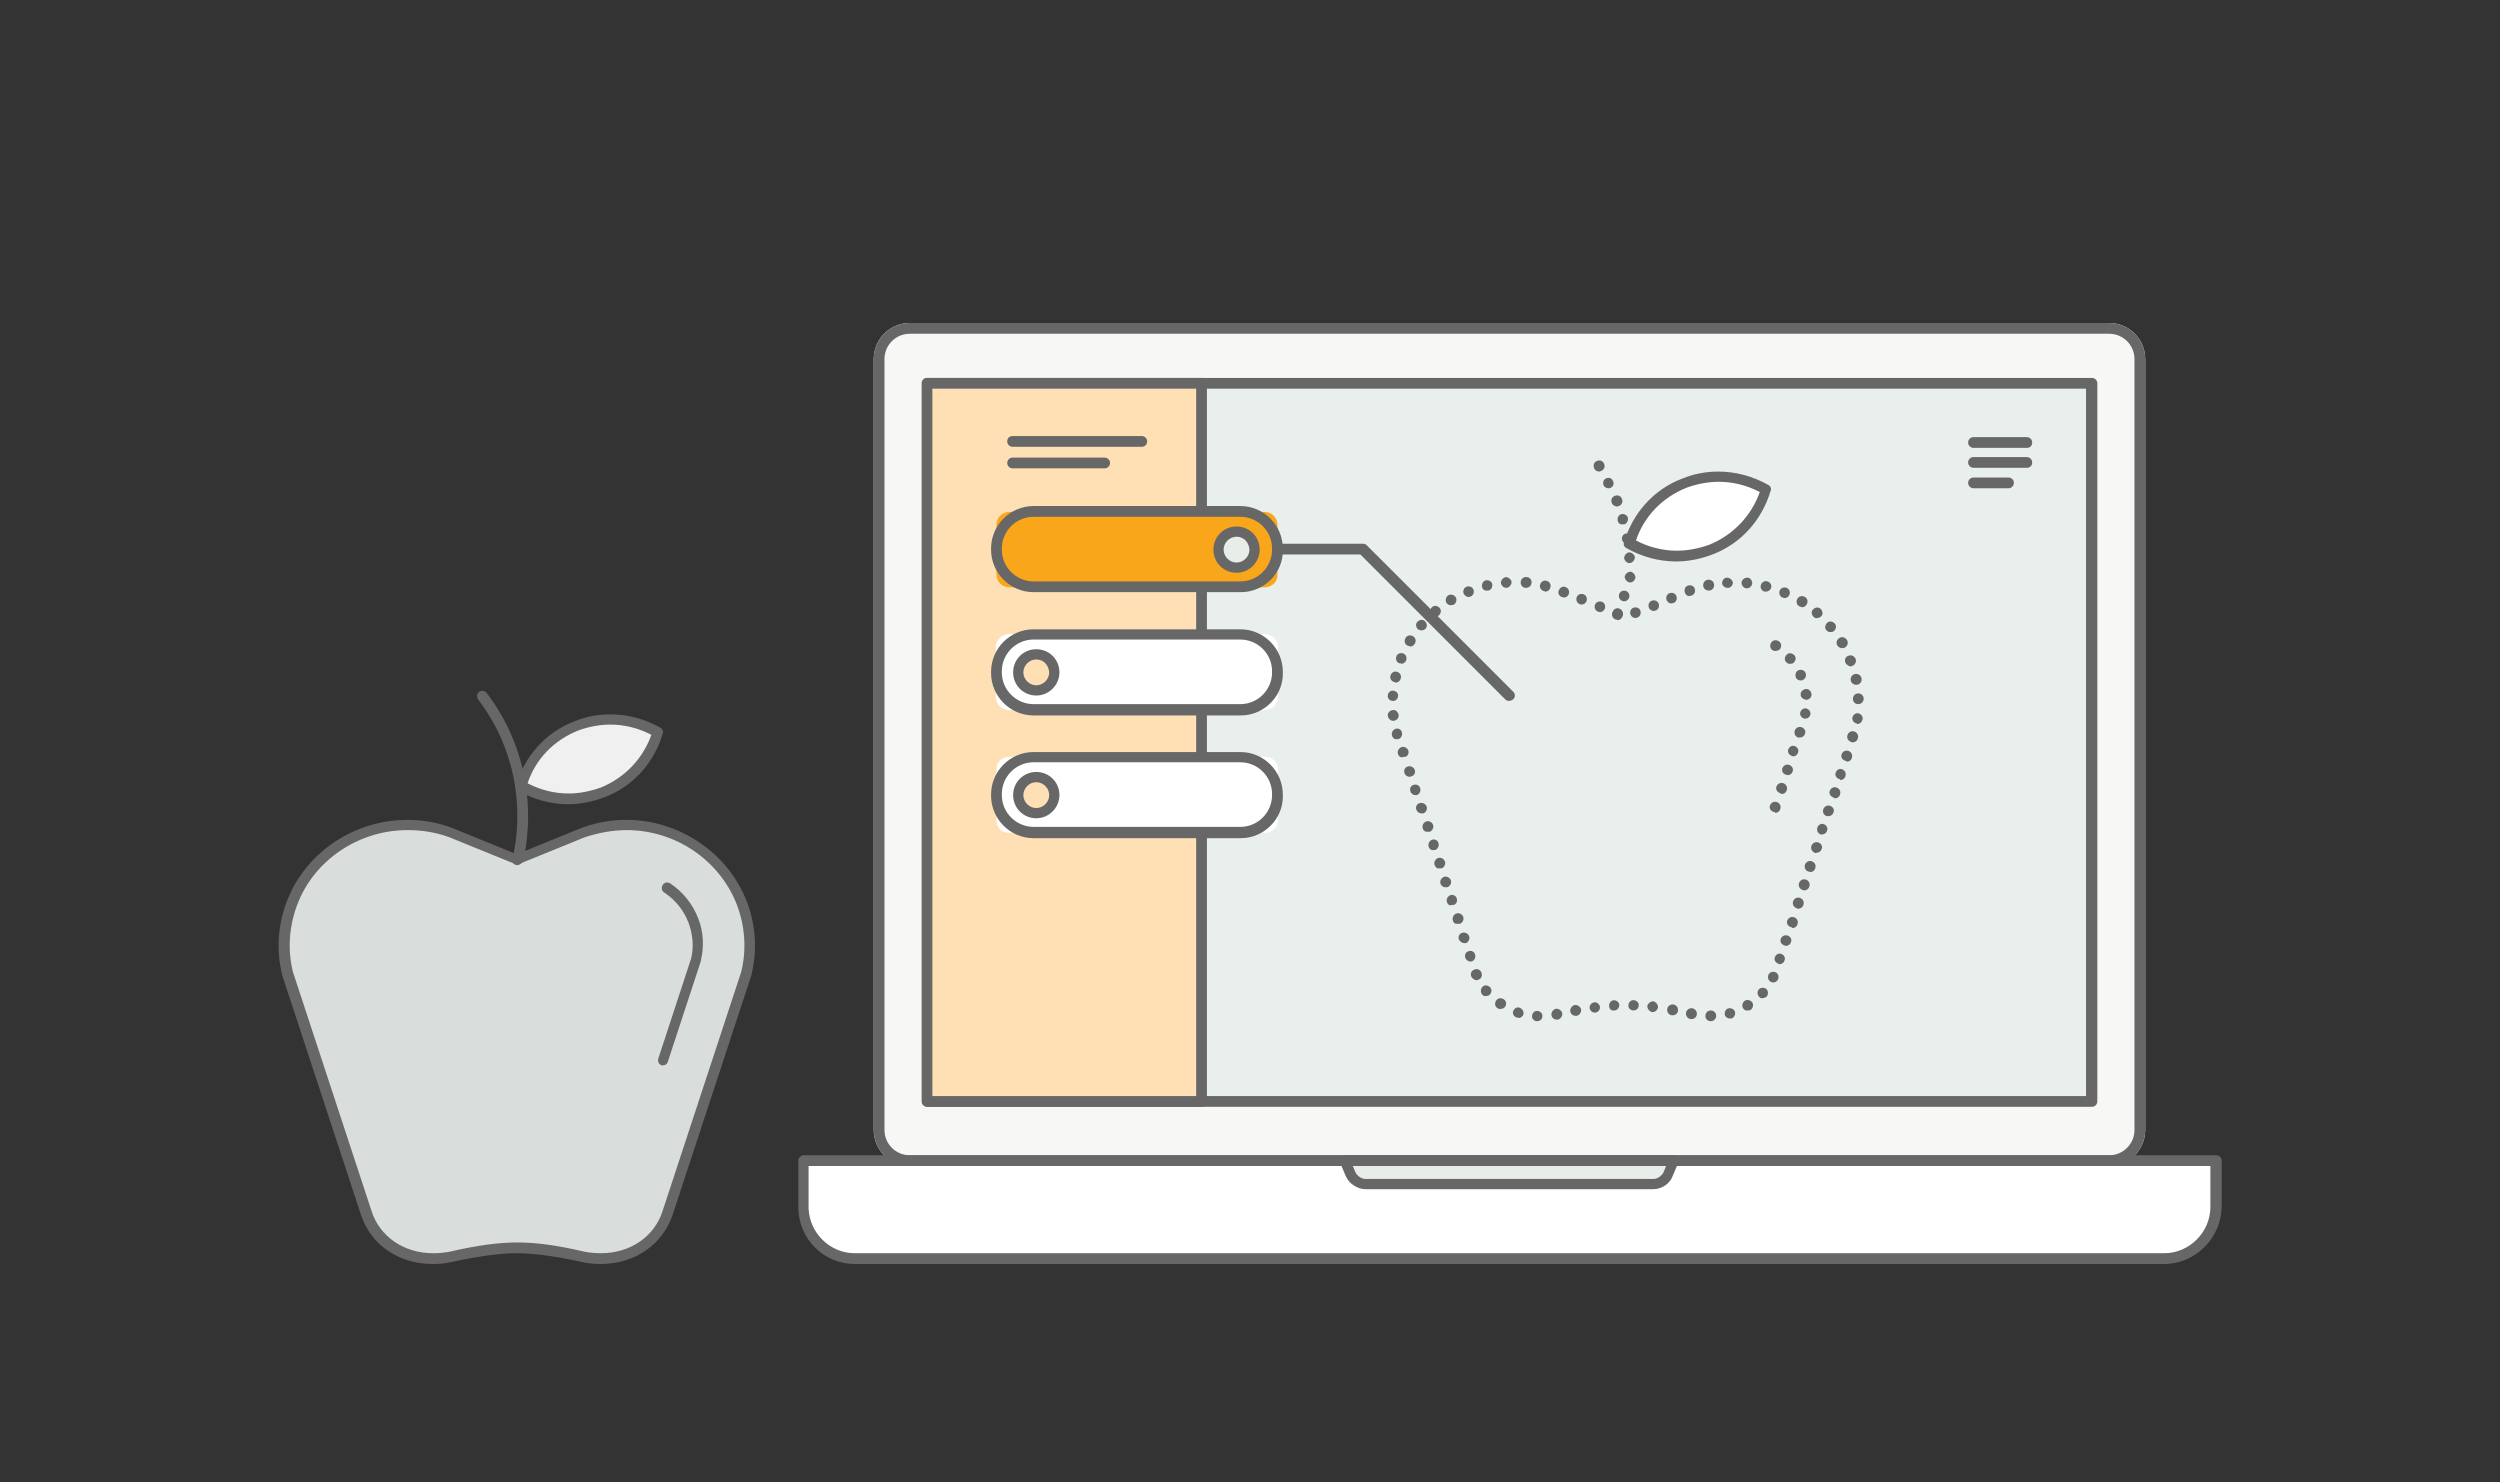 <?xml version="1.0" encoding="UTF-8"?> <!-- Generator: Adobe Illustrator 18.1.1, SVG Export Plug-In . SVG Version: 6.00 Build 0) --> <svg xmlns="http://www.w3.org/2000/svg" xmlns:xlink="http://www.w3.org/1999/xlink" id="Layer_1" x="0px" y="0px" viewBox="0 0 464.4 275.3" xml:space="preserve"><rect x="0" y="0" width="464.4" height="275.3" fill="#333333" stroke="none"/> <g> <g> <g> <g> <path fill="#F7F8F6" d="M391.8,216.6H169c-3.7,0-6.7-3-6.7-6.7V66.7c0-3.7,3-6.7,6.7-6.7h222.8c3.7,0,6.7,3,6.7,6.7v143.2 C398.5,213.6,395.5,216.6,391.8,216.6z"></path> </g> <path fill="#676767" d="M391.8,216.6H169c-3.7,0-6.7-3-6.7-6.7V66.7c0-3.7,3-6.7,6.7-6.7h222.8c3.7,0,6.7,3,6.7,6.7v143.2 C398.5,213.6,395.5,216.6,391.8,216.6z M169,62c-2.6,0-4.7,2.1-4.7,4.7v143.2c0,2.6,2.1,4.7,4.7,4.7h222.8c2.6,0,4.7-2.1,4.7-4.7 V66.7c0-2.6-2.1-4.7-4.7-4.7H169z"></path> </g> <g> <path fill="#FFFFFF" d="M149.2,215.6l0,9c0.2,5.1,4.4,9.2,9.6,9.2H402c5.3,0,9.6-4.3,9.6-9.6v-8.6H149.2z"></path> <path fill="#676767" d="M402,234.8H158.8c-5.7,0-10.3-4.5-10.5-10.2c0,0,0,0,0,0l0-9c0-0.3,0.1-0.5,0.3-0.7 c0.2-0.2,0.4-0.3,0.7-0.3h262.4c0.5,0,1,0.4,1,1v8.6C412.6,230,407.8,234.8,402,234.8z M150.2,224.5c0.2,4.6,4,8.3,8.6,8.3H402 c4.7,0,8.6-3.9,8.6-8.6v-7.6H150.2L150.2,224.5z"></path> </g> <g> <g> <path fill="#E8EDE9" d="M310.9,215.6l-1.1,2.6c-0.4,1-1.6,1.8-2.7,1.8h-53.6c-1.1,0-2.3-0.8-2.7-1.8l-1.1-2.6L310.9,215.6z"></path> <path fill="#676767" d="M307.2,220.9h-53.6c-1.4,0-3-1-3.6-2.4l-1.1-2.6c-0.1-0.3-0.1-0.7,0.1-0.9s0.5-0.4,0.8-0.4l61.1,0 c0.3,0,0.6,0.2,0.8,0.4s0.2,0.6,0.1,0.9l-1.1,2.6C310.2,219.9,308.6,220.9,307.2,220.9z M251.3,216.6l0.5,1.2 c0.3,0.6,1.1,1.2,1.8,1.2h53.6c0.7,0,1.5-0.6,1.8-1.2l0.5-1.2L251.3,216.6z"></path> </g> </g> <g> <g> <g> <rect x="172.3" y="71.2" fill="#E9EFED" width="216.3" height="133.4"></rect> <path fill="#676767" d="M388.6,205.6H172.3c-0.5,0-1-0.4-1-1V71.2c0-0.5,0.4-1,1-1h216.3c0.5,0,1,0.4,1,1v133.4 C389.6,205.2,389.1,205.6,388.6,205.6z M173.2,203.6h214.3V72.2H173.2V203.6z"></path> </g> </g> <g> <path opacity="0" fill="#FFFFFF" d="M343.7,122.7c-4.4-11.5-17.6-17.4-29.5-13.1l-12.3,5l-12.3-5c-11.9-4.3-25,1.6-29.5,13.1 c-1.7,4.3-1.9,8.8-0.8,13l14.6,44.5c2,6.5,9,9.7,15.8,8.2c5.9-1.3,9.5-1.6,12.2-1.6c2.7,0,6.3,0.3,12.2,1.6 c6.8,1.5,13.8-1.7,15.8-8.2l14.6-44.5C345.6,131.5,345.4,127,343.7,122.7z"></path> <g> <path fill="#676767" d="M316.8,188.7c0-0.5,0.4-1,1-1l0,0c0.5,0,1,0.4,1,1l0,0c0,0.5-0.4,1-1,1l0,0c0,0,0,0,0,0l0,0 C317.2,189.7,316.8,189.3,316.8,188.7z M285.5,189.7c-0.5,0-1-0.5-0.9-1l0,0c0-0.5,0.5-1,1-0.9l0,0c0.5,0,1,0.5,0.9,1l0,0 C286.5,189.3,286.1,189.7,285.5,189.7L285.5,189.7C285.6,189.7,285.5,189.7,285.5,189.7z M288.2,188.6 c-0.1-0.5,0.3-1.1,0.8-1.2l0,0c0.5-0.1,1.1,0.3,1.2,0.8l0,0c0.1,0.5-0.3,1.1-0.8,1.2l0,0c-0.1,0-0.1,0-0.2,0l0,0 C288.7,189.4,288.3,189.1,288.2,188.6z M314,189.3L314,189.3c-0.5-0.1-0.9-0.6-0.8-1.2l0,0c0.1-0.5,0.6-0.9,1.2-0.8l0,0l0,0 l0,0c0.5,0.1,0.9,0.6,0.8,1.2l0,0c-0.1,0.5-0.5,0.8-1,0.8l0,0C314.1,189.3,314,189.3,314,189.3z M320.4,188.5 c-0.1-0.5,0.2-1.1,0.7-1.2l0,0c0.5-0.1,1.1,0.2,1.2,0.7l0,0c0.1,0.5-0.2,1.1-0.7,1.2l0,0c-0.1,0-0.2,0-0.3,0l0,0 C320.9,189.2,320.5,188.9,320.4,188.5z M281.7,189c-0.5-0.2-0.8-0.7-0.6-1.2l0,0c0.2-0.5,0.7-0.8,1.2-0.6l0,0l0,0l0,0 c0.5,0.2,0.8,0.7,0.7,1.2l0,0c-0.1,0.4-0.5,0.7-0.9,0.7l0,0C281.9,189,281.8,189,281.7,189z M291.7,187.9 c-0.1-0.5,0.3-1.1,0.8-1.2l0,0c0,0,0,0,0,0l0,0c0.5-0.1,1.1,0.3,1.2,0.8l0,0c0.1,0.5-0.3,1.1-0.8,1.2l0,0c-0.1,0-0.1,0-0.2,0 l0,0C292.2,188.7,291.8,188.4,291.7,187.9z M310.5,188.6L310.5,188.6c-0.5-0.1-0.9-0.6-0.8-1.2l0,0c0.1-0.5,0.6-0.9,1.2-0.8 l0,0c0.5,0.1,0.9,0.6,0.8,1.2l0,0c-0.1,0.5-0.5,0.8-1,0.8l0,0C310.6,188.6,310.5,188.6,310.5,188.6z M295.3,187.3 c-0.1-0.5,0.3-1,0.8-1.1l0,0c0.5-0.1,1,0.3,1.1,0.8l0,0c0.1,0.5-0.3,1-0.8,1.1l0,0c0,0-0.1,0-0.1,0l0,0 C295.8,188.1,295.4,187.8,295.3,187.3z M306.9,188c-0.5-0.1-0.9-0.6-0.9-1.1l0,0c0.1-0.5,0.6-0.9,1.1-0.9l0,0 c0.5,0.1,0.9,0.6,0.9,1.1l0,0c-0.1,0.5-0.5,0.9-1,0.9l0,0C307,188.1,307,188.1,306.9,188z M323.8,187.3 c-0.3-0.5-0.1-1.1,0.3-1.4l0,0c0.5-0.3,1.1-0.1,1.4,0.3l0,0c0.3,0.5,0.1,1.1-0.3,1.4h0c-0.2,0.1-0.3,0.1-0.5,0.1l0,0 C324.3,187.8,324,187.6,323.8,187.3z M298.9,186.8c0-0.5,0.4-1,0.9-1l0,0c0.5,0,1,0.4,1,0.9l0,0c0,0.5-0.4,1-0.9,1l0,0 c0,0,0,0-0.1,0l0,0C299.3,187.8,298.9,187.4,298.9,186.8z M303.4,187.7c-0.5,0-1-0.5-0.9-1l0,0c0-0.5,0.5-1,1-0.9l0,0 c0.5,0,1,0.5,0.9,1l0,0C304.4,187.3,304,187.7,303.4,187.7L303.4,187.7C303.5,187.7,303.4,187.7,303.4,187.7z M278.2,187.3 c-0.5-0.3-0.6-0.9-0.3-1.4l0,0c0.3-0.5,0.9-0.6,1.4-0.3l0,0c0.5,0.3,0.6,0.9,0.3,1.4l0,0c-0.2,0.3-0.5,0.4-0.8,0.4l0,0 C278.6,187.5,278.4,187.4,278.2,187.3z M326.8,185.2c-0.4-0.4-0.4-1-0.1-1.4l0,0c0.4-0.4,1-0.4,1.4-0.1l0,0 c0.4,0.4,0.4,1,0.1,1.4l0,0c-0.2,0.2-0.5,0.3-0.7,0.3l0,0C327.2,185.5,327,185.4,326.8,185.2z M275.3,184.7 c-0.3-0.4-0.3-1,0.1-1.4l0,0c0.4-0.4,1-0.3,1.4,0.1l0,0c0.4,0.4,0.3,1-0.1,1.4l0,0c-0.2,0.2-0.4,0.2-0.6,0.2l0,0 C275.8,185.1,275.5,185,275.3,184.7z M329,182.4c-0.5-0.2-0.7-0.8-0.5-1.3l0,0c0.2-0.5,0.8-0.7,1.3-0.5l0,0 c0.5,0.2,0.7,0.8,0.5,1.3l0,0c-0.2,0.4-0.5,0.6-0.9,0.6l0,0C329.3,182.5,329.1,182.5,329,182.4z M273.3,181.4L273.3,181.4 c-0.2-0.5,0-1.1,0.6-1.3l0,0c0.5-0.2,1.1,0,1.3,0.6l0,0l0,0l0,0c0.2,0.5,0,1.1-0.6,1.3l0,0c-0.1,0-0.2,0.1-0.4,0.1l0,0 C273.9,182,273.5,181.8,273.3,181.4z M330.3,179c-0.5-0.2-0.8-0.7-0.6-1.2l0,0c0.2-0.5,0.7-0.8,1.2-0.6l0,0 c0.5,0.2,0.8,0.7,0.6,1.2l0,0c-0.1,0.4-0.5,0.7-0.9,0.7l0,0C330.5,179.1,330.4,179.1,330.3,179z M272.2,177.9 c-0.2-0.5,0.1-1.1,0.6-1.2l0,0c0.5-0.2,1.1,0.1,1.2,0.6l0,0c0.2,0.5-0.1,1.1-0.6,1.3l0,0c-0.1,0-0.2,0-0.3,0l0,0 C272.7,178.6,272.3,178.3,272.2,177.9z M331.4,175.6c-0.5-0.2-0.8-0.7-0.6-1.2l0,0c0.2-0.5,0.7-0.8,1.3-0.6l0,0 c0.5,0.2,0.8,0.7,0.6,1.2l0,0c-0.1,0.4-0.5,0.7-0.9,0.7l0,0C331.6,175.7,331.5,175.6,331.4,175.6z M271,174.5 c-0.2-0.5,0.1-1.1,0.6-1.2l0,0c0.5-0.2,1.1,0.1,1.3,0.6l0,0c0.2,0.5-0.1,1.1-0.6,1.3l0,0c-0.1,0-0.2,0-0.3,0l0,0 C271.6,175.2,271.2,174.9,271,174.5z M332.6,172.2c-0.5-0.2-0.8-0.7-0.6-1.2l0,0c0.2-0.5,0.7-0.8,1.3-0.6l0,0 c0.5,0.2,0.8,0.7,0.6,1.3l0,0c-0.1,0.4-0.5,0.7-0.9,0.7l0,0C332.8,172.2,332.7,172.2,332.6,172.2z M269.9,171 c-0.2-0.5,0.1-1.1,0.6-1.3l0,0c0.5-0.2,1.1,0.1,1.3,0.6l0,0c0.2,0.5-0.1,1.1-0.6,1.3l0,0c-0.1,0-0.2,0-0.3,0l0,0 C270.4,171.7,270,171.5,269.9,171z M333.7,168.7c-0.5-0.2-0.8-0.7-0.6-1.3l0,0c0.2-0.5,0.7-0.8,1.3-0.6l0,0 c0.5,0.2,0.8,0.7,0.6,1.3l0,0c-0.1,0.4-0.5,0.7-0.9,0.7l0,0C333.9,168.8,333.8,168.8,333.7,168.7z M268.8,167.6 c-0.2-0.5,0.1-1.1,0.6-1.3l0,0c0.5-0.2,1.1,0.1,1.2,0.6l0,0c0.2,0.5-0.1,1.1-0.6,1.2l0,0c-0.1,0-0.2,0-0.3,0l0,0 C269.3,168.3,268.9,168,268.8,167.6z M334.8,165.3c-0.5-0.2-0.8-0.7-0.6-1.3l0,0c0.2-0.5,0.7-0.8,1.3-0.6l0,0 c0.5,0.2,0.8,0.7,0.6,1.3l0,0c-0.1,0.4-0.5,0.7-0.9,0.7l0,0C335,165.4,334.9,165.3,334.8,165.3z M267.6,164.2 c-0.2-0.5,0.1-1.1,0.6-1.3l0,0c0.5-0.2,1.1,0.1,1.3,0.6l0,0c0.2,0.5-0.1,1.1-0.6,1.3l0,0c-0.1,0-0.2,0-0.3,0l0,0 C268.2,164.9,267.8,164.6,267.6,164.2z M335.9,161.9c-0.5-0.2-0.8-0.7-0.6-1.3l0,0c0.2-0.5,0.7-0.8,1.3-0.6l0,0 c0.5,0.2,0.8,0.7,0.6,1.3l0,0c-0.1,0.4-0.5,0.7-0.9,0.7l0,0C336.1,161.9,336,161.9,335.9,161.9z M266.5,160.7 c-0.2-0.5,0.1-1.1,0.6-1.3l0,0c0.5-0.2,1.1,0.1,1.3,0.6l0,0c0.2,0.5-0.1,1.1-0.6,1.3l0,0c-0.1,0-0.2,0-0.3,0l0,0 C267,161.4,266.7,161.2,266.5,160.7z M337.1,158.4c-0.5-0.2-0.8-0.7-0.6-1.3l0,0c0.2-0.5,0.7-0.8,1.3-0.6l0,0 c0.5,0.2,0.8,0.7,0.6,1.2l0,0c-0.1,0.4-0.5,0.7-0.9,0.7l0,0C337.3,158.5,337.2,158.5,337.1,158.4z M265.4,157.3 c-0.2-0.5,0.1-1.1,0.6-1.3l0,0c0.5-0.2,1.1,0.1,1.2,0.6l0,0c0.2,0.5-0.1,1.1-0.6,1.3l0,0c-0.1,0-0.2,0-0.3,0l0,0 C265.9,158,265.5,157.7,265.4,157.3z M338.2,155c-0.5-0.2-0.8-0.7-0.6-1.3l0,0c0.2-0.5,0.7-0.8,1.2-0.6l0,0 c0.5,0.2,0.8,0.7,0.6,1.2l0,0c-0.1,0.4-0.5,0.7-0.9,0.7l0,0C338.4,155.1,338.3,155,338.2,155z M264.3,153.9 c-0.2-0.5,0.1-1.1,0.6-1.3l0,0c0.5-0.2,1.1,0.1,1.3,0.6l0,0c0.2,0.5-0.1,1.1-0.6,1.3l0,0c-0.1,0-0.2,0-0.3,0l0,0 C264.8,154.6,264.4,154.3,264.3,153.9z M339.3,151.6c-0.5-0.2-0.8-0.7-0.6-1.3l0,0c0.2-0.5,0.7-0.8,1.3-0.6l0,0 c0.5,0.2,0.8,0.7,0.6,1.2l0,0c-0.1,0.4-0.5,0.7-0.9,0.7l0,0C339.5,151.6,339.4,151.6,339.3,151.6z M263.1,150.4 c-0.2-0.5,0.1-1.1,0.6-1.2l0,0c0.5-0.2,1.1,0.1,1.3,0.6l0,0c0.2,0.5-0.1,1.1-0.6,1.3l0,0c-0.1,0-0.2,0-0.3,0l0,0 C263.7,151.1,263.3,150.9,263.1,150.4z M340.5,148.1c-0.5-0.2-0.8-0.7-0.6-1.2l0,0c0.2-0.5,0.7-0.8,1.3-0.6l0,0 c0.5,0.2,0.8,0.7,0.6,1.3l0,0c-0.1,0.4-0.5,0.7-0.9,0.7l0,0C340.7,148.2,340.6,148.2,340.5,148.1z M262,147 c-0.2-0.5,0.1-1.1,0.6-1.2l0,0c0.5-0.2,1.1,0.1,1.2,0.6l0,0c0.2,0.5-0.1,1.1-0.6,1.3l0,0c-0.1,0-0.2,0-0.3,0l0,0 C262.5,147.7,262.1,147.4,262,147z M341.6,144.7c-0.5-0.2-0.8-0.7-0.6-1.2l0,0c0.2-0.5,0.7-0.8,1.2-0.6l0,0 c0.5,0.2,0.8,0.7,0.6,1.3l0,0c-0.1,0.4-0.5,0.7-0.9,0.7l0,0C341.8,144.8,341.7,144.7,341.6,144.7z M260.9,143.6 c-0.2-0.5,0.1-1.1,0.6-1.2l0,0c0.5-0.2,1.1,0.1,1.3,0.6l0,0c0.2,0.5-0.1,1.1-0.6,1.2l0,0c-0.1,0-0.2,0.1-0.3,0.1l0,0 C261.4,144.3,261,144,260.9,143.6z M342.7,141.3c-0.5-0.2-0.8-0.7-0.6-1.2l0,0c0.2-0.5,0.7-0.8,1.3-0.6l0,0 c0.5,0.2,0.8,0.7,0.6,1.3l0,0c-0.1,0.4-0.5,0.7-0.9,0.7l0,0C342.9,141.3,342.8,141.3,342.7,141.3z M259.7,140.1 c-0.2-0.5,0.1-1.1,0.6-1.3l0,0c0.5-0.2,1.1,0.1,1.3,0.6l0,0c0.2,0.5-0.1,1.1-0.6,1.2l0,0c-0.1,0-0.2,0-0.3,0l0,0 C260.3,140.8,259.9,140.6,259.7,140.1z M343.8,137.8c-0.5-0.2-0.8-0.7-0.6-1.3l0,0c0.2-0.5,0.7-0.8,1.3-0.6l0,0 c0.5,0.2,0.8,0.7,0.6,1.3l0,0c-0.1,0.4-0.5,0.7-0.9,0.7l0,0C344.1,137.9,343.9,137.9,343.8,137.8z M258.6,136.7 c-0.2-0.5,0.1-1.1,0.6-1.3l0,0c0.5-0.2,1.1,0.1,1.2,0.6l0,0c0.2,0.5-0.1,1.1-0.6,1.3l0,0c-0.1,0-0.2,0-0.3,0l0,0 C259.1,137.4,258.7,137.1,258.6,136.7z M344.9,134.4c-0.5-0.1-0.9-0.6-0.8-1.1l0,0c0.1-0.5,0.6-0.9,1.1-0.8l0,0 c0.5,0.1,0.9,0.6,0.8,1.1l0,0c-0.1,0.5-0.5,0.9-1,0.9l0,0C345,134.4,344.9,134.4,344.9,134.4z M257.8,133 c-0.1-0.5,0.3-1,0.9-1.1l0,0c0.5-0.1,1,0.3,1.1,0.9l0,0c0.1,0.5-0.3,1-0.9,1.1l0,0c0,0-0.1,0-0.1,0l0,0 C258.3,133.9,257.9,133.5,257.8,133z M344.2,129.8c0-0.5,0.4-1,1-1l0,0c0.5,0,1,0.4,1,1l0,0c0,0.5-0.4,1-1,1l0,0c0,0,0,0,0,0 l0,0C344.6,130.8,344.2,130.4,344.2,129.8z M258.7,130.2c-0.5,0-1-0.5-0.9-1l0,0c0-0.5,0.5-1,1-0.9l0,0c0.5,0,1,0.5,0.9,1l0,0 C259.7,129.8,259.2,130.3,258.7,130.2L258.7,130.2C258.7,130.3,258.7,130.3,258.7,130.2z M343.8,126.4 c-0.1-0.5,0.2-1.1,0.8-1.2l0,0c0.5-0.1,1.1,0.2,1.2,0.8l0,0c0.1,0.5-0.2,1.1-0.8,1.2l0,0c-0.1,0-0.1,0-0.2,0l0,0 C344.3,127.2,343.9,126.9,343.8,126.4z M259,126.7c-0.5-0.1-0.9-0.7-0.7-1.2h0c0.1-0.5,0.7-0.9,1.2-0.7l0,0 c0.5,0.1,0.9,0.7,0.7,1.2l0,0c-0.1,0.5-0.5,0.8-1,0.8l0,0C259.1,126.7,259.1,126.7,259,126.7z M342.8,123.1 C342.8,123.1,342.8,123.1,342.8,123.1L342.8,123.1C342.8,123.1,342.8,123.1,342.8,123.1L342.8,123.1 C342.8,123,342.8,123,342.8,123.1L342.8,123.1c-0.2-0.6,0-1.1,0.6-1.3l0,0c0.5-0.2,1.1,0.1,1.3,0.6l0,0c0,0,0,0,0,0l0,0 c0,0,0,0,0,0l0,0c0.2,0.5-0.1,1.1-0.6,1.3l0,0c-0.1,0-0.2,0.1-0.4,0.1l0,0C343.4,123.7,343,123.5,342.8,123.1z M259.9,123.2 c-0.5-0.2-0.7-0.8-0.5-1.3h0c0.2-0.5,0.8-0.7,1.3-0.5l0,0c0.5,0.2,0.7,0.8,0.5,1.3l0,0l0,0l0,0c-0.2,0.4-0.5,0.6-0.9,0.6l0,0 C260.2,123.2,260.1,123.2,259.9,123.2z M341.3,119.9c-0.3-0.5-0.1-1.1,0.4-1.4l0,0c0.5-0.3,1.1-0.1,1.4,0.4l0,0 c0.3,0.5,0.1,1.1-0.4,1.4l0,0c-0.2,0.1-0.3,0.1-0.5,0.1l0,0C341.8,120.4,341.5,120.2,341.3,119.9z M261.4,119.9 c-0.5-0.3-0.6-0.9-0.3-1.4l0,0c0.3-0.5,0.9-0.6,1.4-0.3l0,0c0.5,0.3,0.6,0.9,0.3,1.4l0,0c-0.2,0.3-0.5,0.5-0.8,0.5l0,0 C261.8,120,261.6,120,261.4,119.9z M339.3,117.1c-0.4-0.4-0.3-1,0.1-1.4l0,0c0.4-0.4,1-0.3,1.4,0.1l0,0c0.4,0.4,0.3,1-0.1,1.4 l0,0c-0.2,0.2-0.4,0.2-0.6,0.2l0,0C339.8,117.5,339.5,117.3,339.3,117.1z M263.4,116.9c-0.4-0.4-0.5-1-0.1-1.4l0,0 c0.4-0.4,1-0.5,1.4-0.1l0,0c0.4,0.4,0.5,1,0.1,1.4l0,0c-0.2,0.2-0.5,0.3-0.7,0.3l0,0C263.8,117.1,263.6,117,263.4,116.9z M300.1,114.9c-0.5-0.2-0.7-0.8-0.5-1.3l0,0c0.2-0.5,0.8-0.8,1.3-0.5l0,0c0.5,0.2,0.7,0.8,0.5,1.3l0,0 c-0.2,0.4-0.5,0.6-0.9,0.6l0,0C300.4,115,300.2,115,300.1,114.9z M336.9,114.6c-0.4-0.4-0.5-1-0.1-1.4l0,0 c0.4-0.4,1-0.5,1.4-0.1l0,0c0.4,0.4,0.5,1,0.1,1.4l0,0c-0.2,0.2-0.5,0.3-0.7,0.3l0,0C337.4,114.9,337.1,114.8,336.9,114.6z M302.9,114.2c-0.2-0.5,0-1.1,0.5-1.3l0,0c0.5-0.2,1.1,0,1.3,0.5l0,0c0.2,0.5,0,1.1-0.5,1.3l0,0c-0.1,0-0.2,0.1-0.4,0.1l0,0 C303.4,114.8,303.1,114.6,302.9,114.2z M265.9,114.2c-0.4-0.4-0.3-1,0.1-1.4l0,0c0.4-0.4,1-0.3,1.4,0.1l0,0 c0.4,0.4,0.3,1-0.1,1.4l0,0c-0.2,0.2-0.4,0.2-0.6,0.2l0,0C266.4,114.6,266.1,114.5,265.9,114.2z M296.8,113.6 c-0.5-0.2-0.7-0.8-0.5-1.3l0,0c0.2-0.5,0.8-0.7,1.3-0.5l0,0c0.5,0.2,0.7,0.8,0.5,1.3l0,0c-0.2,0.4-0.5,0.6-0.9,0.6l0,0 C297,113.7,296.9,113.6,296.8,113.6z M306.3,112.9c-0.2-0.5,0-1.1,0.5-1.3l0,0c0.5-0.2,1.1,0,1.3,0.5l0,0 c0.2,0.5,0,1.1-0.5,1.3l0,0c-0.1,0-0.3,0.1-0.4,0.1l0,0C306.8,113.5,306.4,113.2,306.3,112.9z M334.2,112.6L334.2,112.6 L334.2,112.6c-0.5-0.3-0.6-0.9-0.3-1.4l0,0c0.3-0.5,0.9-0.6,1.4-0.3l0,0c0.5,0.3,0.6,0.9,0.3,1.4l0,0c-0.2,0.3-0.5,0.5-0.8,0.5 l0,0C334.5,112.7,334.3,112.7,334.2,112.6z M268.7,112c-0.3-0.5-0.1-1.1,0.3-1.4l0,0c0.5-0.3,1.1-0.1,1.4,0.3l0,0 c0.3,0.5,0.1,1.1-0.3,1.4l0,0c-0.2,0.1-0.3,0.1-0.5,0.1l0,0C269.3,112.5,268.9,112.3,268.7,112z M293.4,112.2 c-0.5-0.2-0.7-0.8-0.5-1.3l0,0c0.2-0.5,0.8-0.7,1.3-0.5l0,0c0.5,0.2,0.7,0.8,0.5,1.3l0,0c-0.2,0.4-0.5,0.6-0.9,0.6l0,0 C293.7,112.3,293.5,112.3,293.4,112.2z M309.6,111.5c-0.2-0.5,0-1.1,0.5-1.3l0,0c0.5-0.2,1.1,0,1.3,0.5l0,0 c0.2,0.5,0,1.1-0.5,1.3l0,0c-0.1,0-0.3,0.1-0.4,0.1l0,0C310.1,112.1,309.8,111.9,309.6,111.5z M331.1,111 c-0.5-0.2-0.7-0.8-0.5-1.3l0,0c0.2-0.5,0.8-0.7,1.3-0.5l0,0c0.5,0.2,0.7,0.8,0.5,1.3l0,0c-0.2,0.4-0.5,0.6-0.9,0.6l0,0 C331.4,111.1,331.2,111,331.1,111z M290.1,110.9c-0.5-0.2-0.8-0.8-0.5-1.3l0,0c0.2-0.5,0.8-0.8,1.3-0.5l0,0 c0.5,0.2,0.7,0.8,0.5,1.3l0,0c-0.2,0.4-0.5,0.6-0.9,0.6l0,0C290.3,110.9,290.2,110.9,290.1,110.9z M271.9,110.3 c-0.2-0.5,0-1.1,0.5-1.3l0,0c0.5-0.2,1.1,0,1.3,0.5l0,0c0.2,0.5,0,1.1-0.5,1.3l0,0c-0.1,0-0.2,0.1-0.4,0.1l0,0 C272.4,110.9,272.1,110.6,271.9,110.3z M313,110.1c-0.2-0.5,0-1.1,0.5-1.3l0,0c0.5-0.2,1.1,0,1.3,0.5l0,0 c0.2,0.5,0,1.1-0.5,1.3l0,0c-0.1,0-0.2,0.1-0.4,0.1l0,0C313.5,110.8,313.1,110.5,313,110.1z M327.8,109.9L327.8,109.9 L327.8,109.9c-0.5-0.1-0.9-0.7-0.7-1.2l0,0c0.1-0.5,0.7-0.9,1.2-0.7l0,0c0.5,0.1,0.9,0.7,0.7,1.2l0,0c-0.1,0.4-0.5,0.7-1,0.7 l0,0C328,109.9,327.9,109.9,327.8,109.9z M286.8,109.8c-0.5-0.1-0.9-0.7-0.7-1.2l0,0c0.1-0.5,0.7-0.9,1.2-0.7l0,0 c0.5,0.1,0.9,0.7,0.7,1.2l0,0c-0.1,0.5-0.5,0.8-1,0.8l0,0C286.9,109.8,286.9,109.8,286.8,109.8z M275.3,109 c-0.1-0.5,0.2-1.1,0.7-1.2l0,0c0.5-0.1,1.1,0.2,1.2,0.7l0,0c0.1,0.5-0.2,1.1-0.7,1.2l0,0c-0.1,0-0.2,0-0.2,0l0,0 C275.8,109.8,275.4,109.5,275.3,109z M316.4,108.9c-0.1-0.5,0.2-1.1,0.8-1.2l0,0c0.5-0.1,1.1,0.2,1.2,0.8l0,0 c0.1,0.5-0.2,1.1-0.8,1.2l0,0c-0.1,0-0.1,0-0.2,0l0,0C316.9,109.7,316.5,109.4,316.4,108.9z M324.4,109.3 c-0.5-0.1-0.9-0.5-0.9-1.1l0,0c0.1-0.5,0.5-0.9,1.1-0.9l0,0c0.5,0,0.9,0.5,0.9,1.1l0,0C325.4,108.9,325,109.3,324.4,109.3 L324.4,109.3C324.5,109.3,324.4,109.3,324.4,109.3z M283.4,109.2L283.4,109.2L283.4,109.2c-0.5,0-1-0.5-0.9-1.1l0,0 c0-0.5,0.5-1,1.1-0.9l0,0c0.5,0,1,0.5,0.9,1.1l0,0C284.4,108.9,284,109.2,283.4,109.2L283.4,109.2 C283.4,109.2,283.4,109.2,283.4,109.2z M278.8,108.3c0-0.5,0.4-1,0.9-1.1l0,0c0.5,0,1,0.4,1.1,0.9l0,0c0,0.5-0.4,1-0.9,1.1l0,0 c0,0,0,0-0.1,0l0,0C279.3,109.2,278.9,108.8,278.8,108.3z M319.9,108.3c0-0.5,0.4-1,0.9-1l0,0c0.5,0,1,0.4,1.1,0.9l0,0 c0,0.5-0.4,1-0.9,1l0,0c0,0,0,0-0.1,0l0,0C320.4,109.2,319.9,108.8,319.9,108.3z"></path> <path fill="#676767" d="M329.4,150.8c-0.5-0.2-0.8-0.7-0.6-1.2l0,0c0.2-0.5,0.7-0.8,1.3-0.6l0,0c0.5,0.2,0.8,0.7,0.6,1.3l0,0 c-0.1,0.4-0.5,0.7-0.9,0.7l0,0C329.7,150.8,329.5,150.8,329.4,150.8z M330.6,147.3c-0.5-0.2-0.8-0.7-0.6-1.2l0,0 c0.2-0.5,0.7-0.8,1.3-0.6l0,0c0.5,0.2,0.8,0.7,0.6,1.3l0,0c-0.1,0.4-0.5,0.7-0.9,0.7l0,0C330.8,147.4,330.7,147.4,330.6,147.3z M331.7,143.9c-0.5-0.2-0.8-0.7-0.6-1.2l0,0c0.2-0.5,0.7-0.8,1.3-0.6l0,0c0.5,0.2,0.8,0.7,0.6,1.2l0,0 c-0.1,0.4-0.5,0.7-0.9,0.7l0,0C331.9,143.9,331.8,143.9,331.7,143.9z M332.8,140.4c-0.5-0.2-0.8-0.7-0.6-1.2l0,0 c0.2-0.5,0.7-0.8,1.2-0.6l0,0c0.5,0.2,0.8,0.7,0.6,1.2l0,0c-0.1,0.4-0.5,0.7-0.9,0.7l0,0C333.1,140.5,333,140.5,332.8,140.4z M334,137c-0.5-0.2-0.8-0.7-0.6-1.3l0,0c0.2-0.5,0.7-0.8,1.3-0.6l0,0c0.5,0.2,0.8,0.7,0.6,1.2l0,0c-0.1,0.4-0.5,0.7-0.9,0.7 l0,0C334.2,137,334.1,137,334,137z M335.2,133.5c-0.5-0.1-0.9-0.6-0.8-1.1l0,0c0.1-0.5,0.6-0.9,1.1-0.8l0,0 c0.5,0.1,0.9,0.6,0.8,1.1l0,0c-0.1,0.5-0.5,0.8-1,0.8l0,0C335.3,133.5,335.2,133.5,335.2,133.5z M334.5,129.1 c-0.1-0.5,0.3-1,0.9-1.1l0,0c0.5-0.1,1,0.3,1.1,0.9l0,0c0.1,0.5-0.3,1-0.9,1.1l0,0c0,0-0.1,0-0.1,0l0,0 C335,129.9,334.5,129.6,334.5,129.1z M333.6,125.8c-0.2-0.5,0-1.1,0.5-1.3l0,0c0.5-0.2,1.1,0,1.3,0.5l0,0 c0.2,0.5,0,1.1-0.5,1.3l0,0c-0.1,0.1-0.3,0.1-0.4,0.1l0,0C334.1,126.4,333.7,126.2,333.6,125.8z M331.8,123 c-0.4-0.4-0.3-1,0.1-1.4l0,0c0.4-0.4,1-0.3,1.4,0.1l0,0c0.4,0.4,0.3,1-0.1,1.4l0,0c-0.2,0.2-0.4,0.2-0.6,0.2l0,0 C332.3,123.4,332,123.2,331.8,123z M329.3,120.8c-0.5-0.3-0.6-0.9-0.3-1.4l0,0c0.3-0.5,0.9-0.6,1.4-0.3l0,0 c0.5,0.3,0.6,0.9,0.3,1.4l0,0c-0.2,0.3-0.5,0.4-0.8,0.4l0,0C329.7,121,329.5,120.9,329.3,120.8z"></path> <path fill="#676767" d="M300.2,115.1c-0.5-0.1-0.9-0.7-0.7-1.2l0,0c0.1-0.5,0.7-0.9,1.2-0.7l0,0c0.5,0.1,0.9,0.7,0.7,1.2l0,0 c-0.1,0.5-0.5,0.8-1,0.8l0,0C300.4,115.1,300.3,115.1,300.2,115.1z M301.3,111.6c-0.5-0.2-0.7-0.8-0.5-1.3l0,0l0,0l0,0 c0.2-0.5,0.8-0.7,1.3-0.5l0,0c0.5,0.2,0.7,0.8,0.5,1.3l0,0c-0.2,0.4-0.5,0.6-0.9,0.6l0,0C301.6,111.7,301.5,111.7,301.3,111.6z M302.7,108.2c-0.5-0.1-0.9-0.6-0.9-1.1l0,0c0.1-0.5,0.6-0.9,1.1-0.9l0,0c0.5,0.1,0.9,0.6,0.9,1.1l0,0c-0.1,0.5-0.5,0.9-1,0.9 l0,0C302.8,108.2,302.7,108.2,302.7,108.2z M301.7,103.7c0-0.5,0.4-1,0.9-1.1l0,0c0.5,0,1,0.4,1.1,0.9l0,0c0,0.5-0.4,1-0.9,1.1 l0,0c0,0-0.1,0-0.1,0l0,0C302.2,104.6,301.8,104.2,301.7,103.7z M301.3,100.2c-0.1-0.5,0.3-1.1,0.8-1.1l0,0 c0.5-0.1,1.1,0.3,1.1,0.8l0,0c0.1,0.5-0.3,1.1-0.8,1.1l0,0c-0.1,0-0.1,0-0.2,0l0,0C301.8,101,301.4,100.7,301.3,100.2z M300.5,96.7L300.5,96.7L300.5,96.7c-0.1-0.5,0.2-1.1,0.7-1.2l0,0c0.5-0.1,1.1,0.2,1.2,0.7l0,0c0.1,0.5-0.2,1.1-0.7,1.2l0,0 c-0.1,0-0.2,0-0.3,0l0,0C301,97.5,300.6,97.2,300.5,96.7z M299.4,93.4c-0.2-0.5,0-1.1,0.6-1.3l0,0c0.5-0.2,1.1,0,1.3,0.6l0,0 c0.2,0.5,0,1.1-0.6,1.3l0,0c-0.1,0-0.2,0.1-0.4,0.1l0,0C299.9,94,299.5,93.8,299.4,93.4z M297.9,90.2c-0.2-0.5-0.1-1.1,0.4-1.3 l0,0c0.5-0.3,1.1-0.1,1.3,0.4l0,0c0.3,0.5,0.1,1.1-0.4,1.3l0,0c-0.1,0.1-0.3,0.1-0.4,0.1l0,0C298.4,90.7,298.1,90.5,297.9,90.2 z M296.2,87.1c-0.3-0.5-0.2-1.1,0.3-1.4l0,0c0.5-0.3,1.1-0.2,1.4,0.3l0,0c0.3,0.5,0.2,1.1-0.3,1.4l0,0 c-0.2,0.1-0.4,0.2-0.5,0.2l0,0C296.7,87.6,296.3,87.4,296.2,87.1z"></path> <g> <path fill="#FFFFFF" d="M312.9,89.7c-5.1,2-8.8,6.3-10.2,11.2c4.4,2.6,10,3.2,15.1,1.2s8.8-6.3,10.2-11.2 C323.6,88.3,318,87.7,312.9,89.7z"></path> <path fill="#676767" d="M311.4,104.3C311.4,104.3,311.4,104.3,311.4,104.3c-3.3,0-6.5-0.9-9.3-2.5c-0.4-0.2-0.6-0.7-0.4-1.1 c1.6-5.4,5.5-9.8,10.8-11.8c2.2-0.9,4.4-1.3,6.7-1.3c3.3,0,6.5,0.9,9.3,2.5c0.4,0.2,0.6,0.7,0.4,1.1 c-1.6,5.4-5.5,9.8-10.8,11.8C316,103.8,313.7,104.3,311.4,104.3z M303.9,100.4c2.3,1.2,4.9,1.9,7.6,1.9h0c2,0,4-0.4,6-1.1 c4.4-1.8,7.8-5.3,9.4-9.8c-2.3-1.2-4.9-1.9-7.6-1.9c-2,0-4.1,0.4-6,1.1C308.8,92.4,305.4,95.9,303.9,100.4z"></path> </g> </g> </g> <g> <rect x="172.3" y="71.2" fill="#FFE0B5" width="51" height="133.4"></rect> <path fill="#676767" d="M223.2,205.6h-51c-0.5,0-1-0.4-1-1V71.2c0-0.5,0.4-1,1-1h51c0.5,0,1,0.4,1,1v133.4 C224.2,205.2,223.8,205.6,223.2,205.6z M173.2,203.6h49V72.2h-49V203.6z"></path> </g> <g> <g> <path fill="#FAA61A" d="M234.9,109.1h-47.4c-1.4,0-2.4-1.1-2.4-2.4v-9.2c0-1.4,1.1-2.4,2.4-2.4h47.4c1.4,0,2.4,1.1,2.4,2.4v9.2 C237.4,108,236.3,109.1,234.9,109.1z"></path> </g> <path fill="#676767" d="M230.5,110H192c-4.4,0-7.9-3.6-7.9-7.9v-0.2c0-4.4,3.6-7.9,7.9-7.9h38.4c4.4,0,7.9,3.6,7.9,7.9v0.2 C238.4,106.5,234.8,110,230.5,110z M192,96c-3.3,0-5.9,2.7-5.9,5.9v0.2c0,3.3,2.7,5.9,5.9,5.9h38.4c3.3,0,5.9-2.7,5.9-5.9v-0.2 c0-3.3-2.7-5.9-5.9-5.9H192z"></path> </g> <g> <g> <path fill="#FFFFFF" d="M235,131.9h-47.6c-1.3,0-2.4-1.1-2.4-2.4v-9.3c0-1.3,1.1-2.4,2.4-2.4H235c1.3,0,2.4,1.1,2.4,2.4v9.3 C237.4,130.8,236.3,131.9,235,131.9z"></path> </g> <path fill="#676767" d="M230.5,132.9H192c-4.4,0-7.9-3.6-7.9-7.9v-0.2c0-4.4,3.6-7.9,7.9-7.9h38.4c4.4,0,7.9,3.6,7.9,7.9v0.2 C238.4,129.3,234.8,132.9,230.5,132.9z M192,118.8c-3.3,0-5.9,2.7-5.9,5.9v0.2c0,3.3,2.7,5.9,5.9,5.9h38.4 c3.3,0,5.9-2.7,5.9-5.9v-0.2c0-3.3-2.7-5.9-5.9-5.9H192z"></path> </g> <g> <g> <path fill="#FFFFFF" d="M235.1,154.7h-47.7c-1.3,0-2.3-1-2.3-2.3v-9.5c0-1.3,1-2.3,2.3-2.3h47.7c1.3,0,2.3,1,2.3,2.3v9.5 C237.4,153.6,236.4,154.7,235.1,154.7z"></path> </g> <path fill="#676767" d="M230.5,155.7H192c-4.4,0-7.9-3.6-7.9-7.9v-0.2c0-4.4,3.6-7.9,7.9-7.9h38.4c4.4,0,7.9,3.6,7.9,7.9v0.2 C238.4,152.1,234.8,155.7,230.5,155.7z M192,141.6c-3.3,0-5.9,2.7-5.9,5.9v0.2c0,3.3,2.7,5.9,5.9,5.9h38.4 c3.3,0,5.9-2.7,5.9-5.9v-0.2c0-3.3-2.7-5.9-5.9-5.9H192z"></path> </g> <g> <path fill="#676767" d="M376.5,83.2h-9.9c-0.5,0-1-0.4-1-1c0-0.5,0.4-1,1-1h9.9c0.5,0,1,0.4,1,1 C377.5,82.8,377.1,83.2,376.5,83.2z"></path> <path fill="#676767" d="M376.5,86.9h-9.9c-0.5,0-1-0.4-1-1c0-0.5,0.4-1,1-1h9.9c0.5,0,1,0.4,1,1 C377.5,86.5,377.1,86.9,376.5,86.9z"></path> <path fill="#676767" d="M373.1,90.7h-6.5c-0.5,0-1-0.4-1-1c0-0.5,0.4-1,1-1h6.5c0.5,0,1,0.4,1,1 C374.1,90.2,373.7,90.7,373.1,90.7z"></path> </g> <path fill="#676767" d="M212.1,83h-24c-0.5,0-1-0.4-1-1s0.4-1,1-1h24c0.5,0,1,0.4,1,1S212.6,83,212.1,83z"></path> <path fill="#676767" d="M205.2,87h-17.1c-0.5,0-1-0.4-1-1c0-0.5,0.4-1,1-1h17.1c0.5,0,1,0.4,1,1C206.2,86.6,205.7,87,205.2,87z"></path> <g> <circle fill="#E8EDE9" cx="229.7" cy="102" r="3.4"></circle> <path fill="#676767" d="M229.7,106.4c-2.4,0-4.3-1.9-4.3-4.3c0-2.4,1.9-4.3,4.3-4.3s4.3,1.9,4.3,4.3 C234,104.4,232.1,106.4,229.7,106.4z M229.7,99.7c-1.3,0-2.4,1.1-2.4,2.4c0,1.3,1.1,2.4,2.4,2.4s2.4-1.1,2.4-2.4 C232,100.7,231,99.7,229.7,99.7z"></path> </g> <g> <circle fill="#FFE0B5" cx="192.5" cy="124.8" r="3.4"></circle> <path fill="#676767" d="M192.5,129.2c-2.4,0-4.3-1.9-4.3-4.3c0-2.4,1.9-4.3,4.3-4.3c2.4,0,4.3,1.9,4.3,4.3 C196.8,127.2,194.9,129.2,192.5,129.2z M192.5,122.5c-1.3,0-2.4,1.1-2.4,2.4c0,1.3,1.1,2.4,2.4,2.4s2.4-1.1,2.4-2.4 C194.8,123.5,193.8,122.5,192.5,122.5z"></path> </g> <g> <circle fill="#FFE0B5" cx="192.5" cy="147.6" r="3.4"></circle> <path fill="#676767" d="M192.5,152c-2.4,0-4.3-1.9-4.3-4.3c0-2.4,1.9-4.3,4.3-4.3c2.4,0,4.3,1.9,4.3,4.3 C196.8,150,194.9,152,192.5,152z M192.5,145.3c-1.3,0-2.4,1.1-2.4,2.4s1.1,2.4,2.4,2.4s2.4-1.1,2.4-2.4S193.8,145.3,192.5,145.3 z"></path> </g> <path fill="#676767" d="M280.3,130.2c-0.3,0-0.5-0.1-0.7-0.3L252.7,103h-15.3c-0.5,0-1-0.4-1-1c0-0.5,0.4-1,1-1h15.8 c0.3,0,0.5,0.1,0.7,0.3l27.2,27.2c0.4,0.4,0.4,1,0,1.4C280.8,130.1,280.6,130.2,280.3,130.2z"></path> </g> </g> <g> <g> <path fill="#D9DDDB" d="M137.9,167.8c-4.4-11.5-17.6-17.4-29.5-13.1l-12.3,5l-12.3-5c-11.9-4.3-25,1.6-29.5,13.1 c-1.7,4.3-1.9,8.8-0.8,13l14.6,44.5c2,6.5,9,9.7,15.8,8.2c5.9-1.3,9.5-1.6,12.2-1.6c2.7,0,6.3,0.3,12.2,1.6 c6.8,1.5,13.8-1.7,15.8-8.2l14.6-44.5C139.7,176.6,139.5,172.1,137.9,167.8z"></path> <path fill="#676767" d="M111.6,234.8L111.6,234.8c-1.2,0-2.4-0.1-3.6-0.4c-6.5-1.4-10-1.6-12-1.6s-5.5,0.2-12,1.6 c-1.2,0.3-2.4,0.4-3.6,0.4c-6.4,0-11.6-3.6-13.4-9.3l-14.6-44.4c0,0,0,0,0-0.1c-1.1-4.5-0.8-9.2,0.9-13.6 c3.5-9.1,12.5-15.1,22.4-15.1c2.8,0,5.7,0.5,8.3,1.5c0,0,0,0,0,0l12,4.9l12-4.9c0,0,0,0,0,0c2.7-1,5.5-1.5,8.3-1.5 c9.9,0,18.9,6.1,22.4,15.1c1.7,4.4,2,9.1,0.9,13.6c0,0,0,0,0,0.1L125,225.5C123.2,231.1,118,234.8,111.6,234.8z M96.1,230.8 c3.4,0,7.3,0.5,12.4,1.7c1,0.2,2.1,0.3,3.1,0.3c5.5,0,10-3.1,11.5-7.9l14.6-44.4c1-4.1,0.7-8.4-0.8-12.4 c-3.2-8.3-11.4-13.9-20.5-13.9c-2.6,0-5.2,0.5-7.7,1.3l-12.3,5c-0.2,0.1-0.5,0.1-0.7,0l-12.3-5c-2.5-0.9-5-1.3-7.7-1.3 c-9.1,0-17.4,5.6-20.5,13.9c-1.5,4-1.8,8.3-0.8,12.4L69,224.9c1.5,4.8,6,7.9,11.5,7.9c1,0,2.1-0.1,3.1-0.3 C88.8,231.3,92.7,230.8,96.1,230.8z"></path> </g> <path fill="#676767" d="M123.2,197.9c-0.1,0-0.2,0-0.3,0c-0.5-0.2-0.8-0.7-0.6-1.3l6.1-18.6c0.5-2.2,0.3-4.4-0.5-6.6 c-0.9-2.3-2.4-4.2-4.5-5.6c-0.5-0.3-0.6-0.9-0.3-1.4c0.3-0.5,0.9-0.6,1.4-0.3c2.4,1.6,4.2,3.9,5.2,6.5c1,2.5,1.1,5.2,0.5,7.8 c0,0,0,0.1,0,0.1l-6.1,18.6C124,197.6,123.6,197.9,123.2,197.9z"></path> <path fill="#676767" d="M96.1,160.7c-0.1,0-0.1,0-0.2,0c-0.5-0.1-0.9-0.7-0.7-1.2c0.6-2.6,0.9-5.2,0.9-7.9 c0-7.9-2.5-15.4-7.3-21.7c-0.3-0.4-0.2-1.1,0.2-1.4c0.4-0.3,1.1-0.2,1.4,0.2c5,6.6,7.7,14.5,7.7,22.9c0,2.8-0.3,5.6-0.9,8.4 C96.9,160.4,96.5,160.7,96.1,160.7z"></path> <g> <path fill="#EFF0EF" d="M107,134.8c-5.1,2-8.8,6.3-10.2,11.2c4.4,2.6,10,3.2,15.1,1.2s8.8-6.3,10.2-11.2 C117.7,133.4,112.1,132.7,107,134.8z"></path> <path fill="#676767" d="M105.6,149.4C105.6,149.4,105.6,149.4,105.6,149.4c-3.3,0-6.5-0.9-9.3-2.5c-0.4-0.2-0.6-0.7-0.4-1.1 c1.6-5.4,5.5-9.8,10.8-11.8c2.2-0.9,4.4-1.3,6.7-1.3c3.3,0,6.5,0.9,9.3,2.5c0.4,0.2,0.6,0.7,0.4,1.1c-1.6,5.4-5.5,9.8-10.8,11.8 C110.1,148.9,107.9,149.4,105.6,149.4z M98,145.5c2.3,1.2,4.9,1.9,7.6,1.9h0c2,0,4-0.4,6-1.1c4.4-1.8,7.8-5.3,9.4-9.8 c-2.3-1.2-4.9-1.9-7.6-1.9c-2,0-4.1,0.4-6,1.1C102.9,137.5,99.5,141,98,145.5z"></path> </g> </g> </g> </svg> 